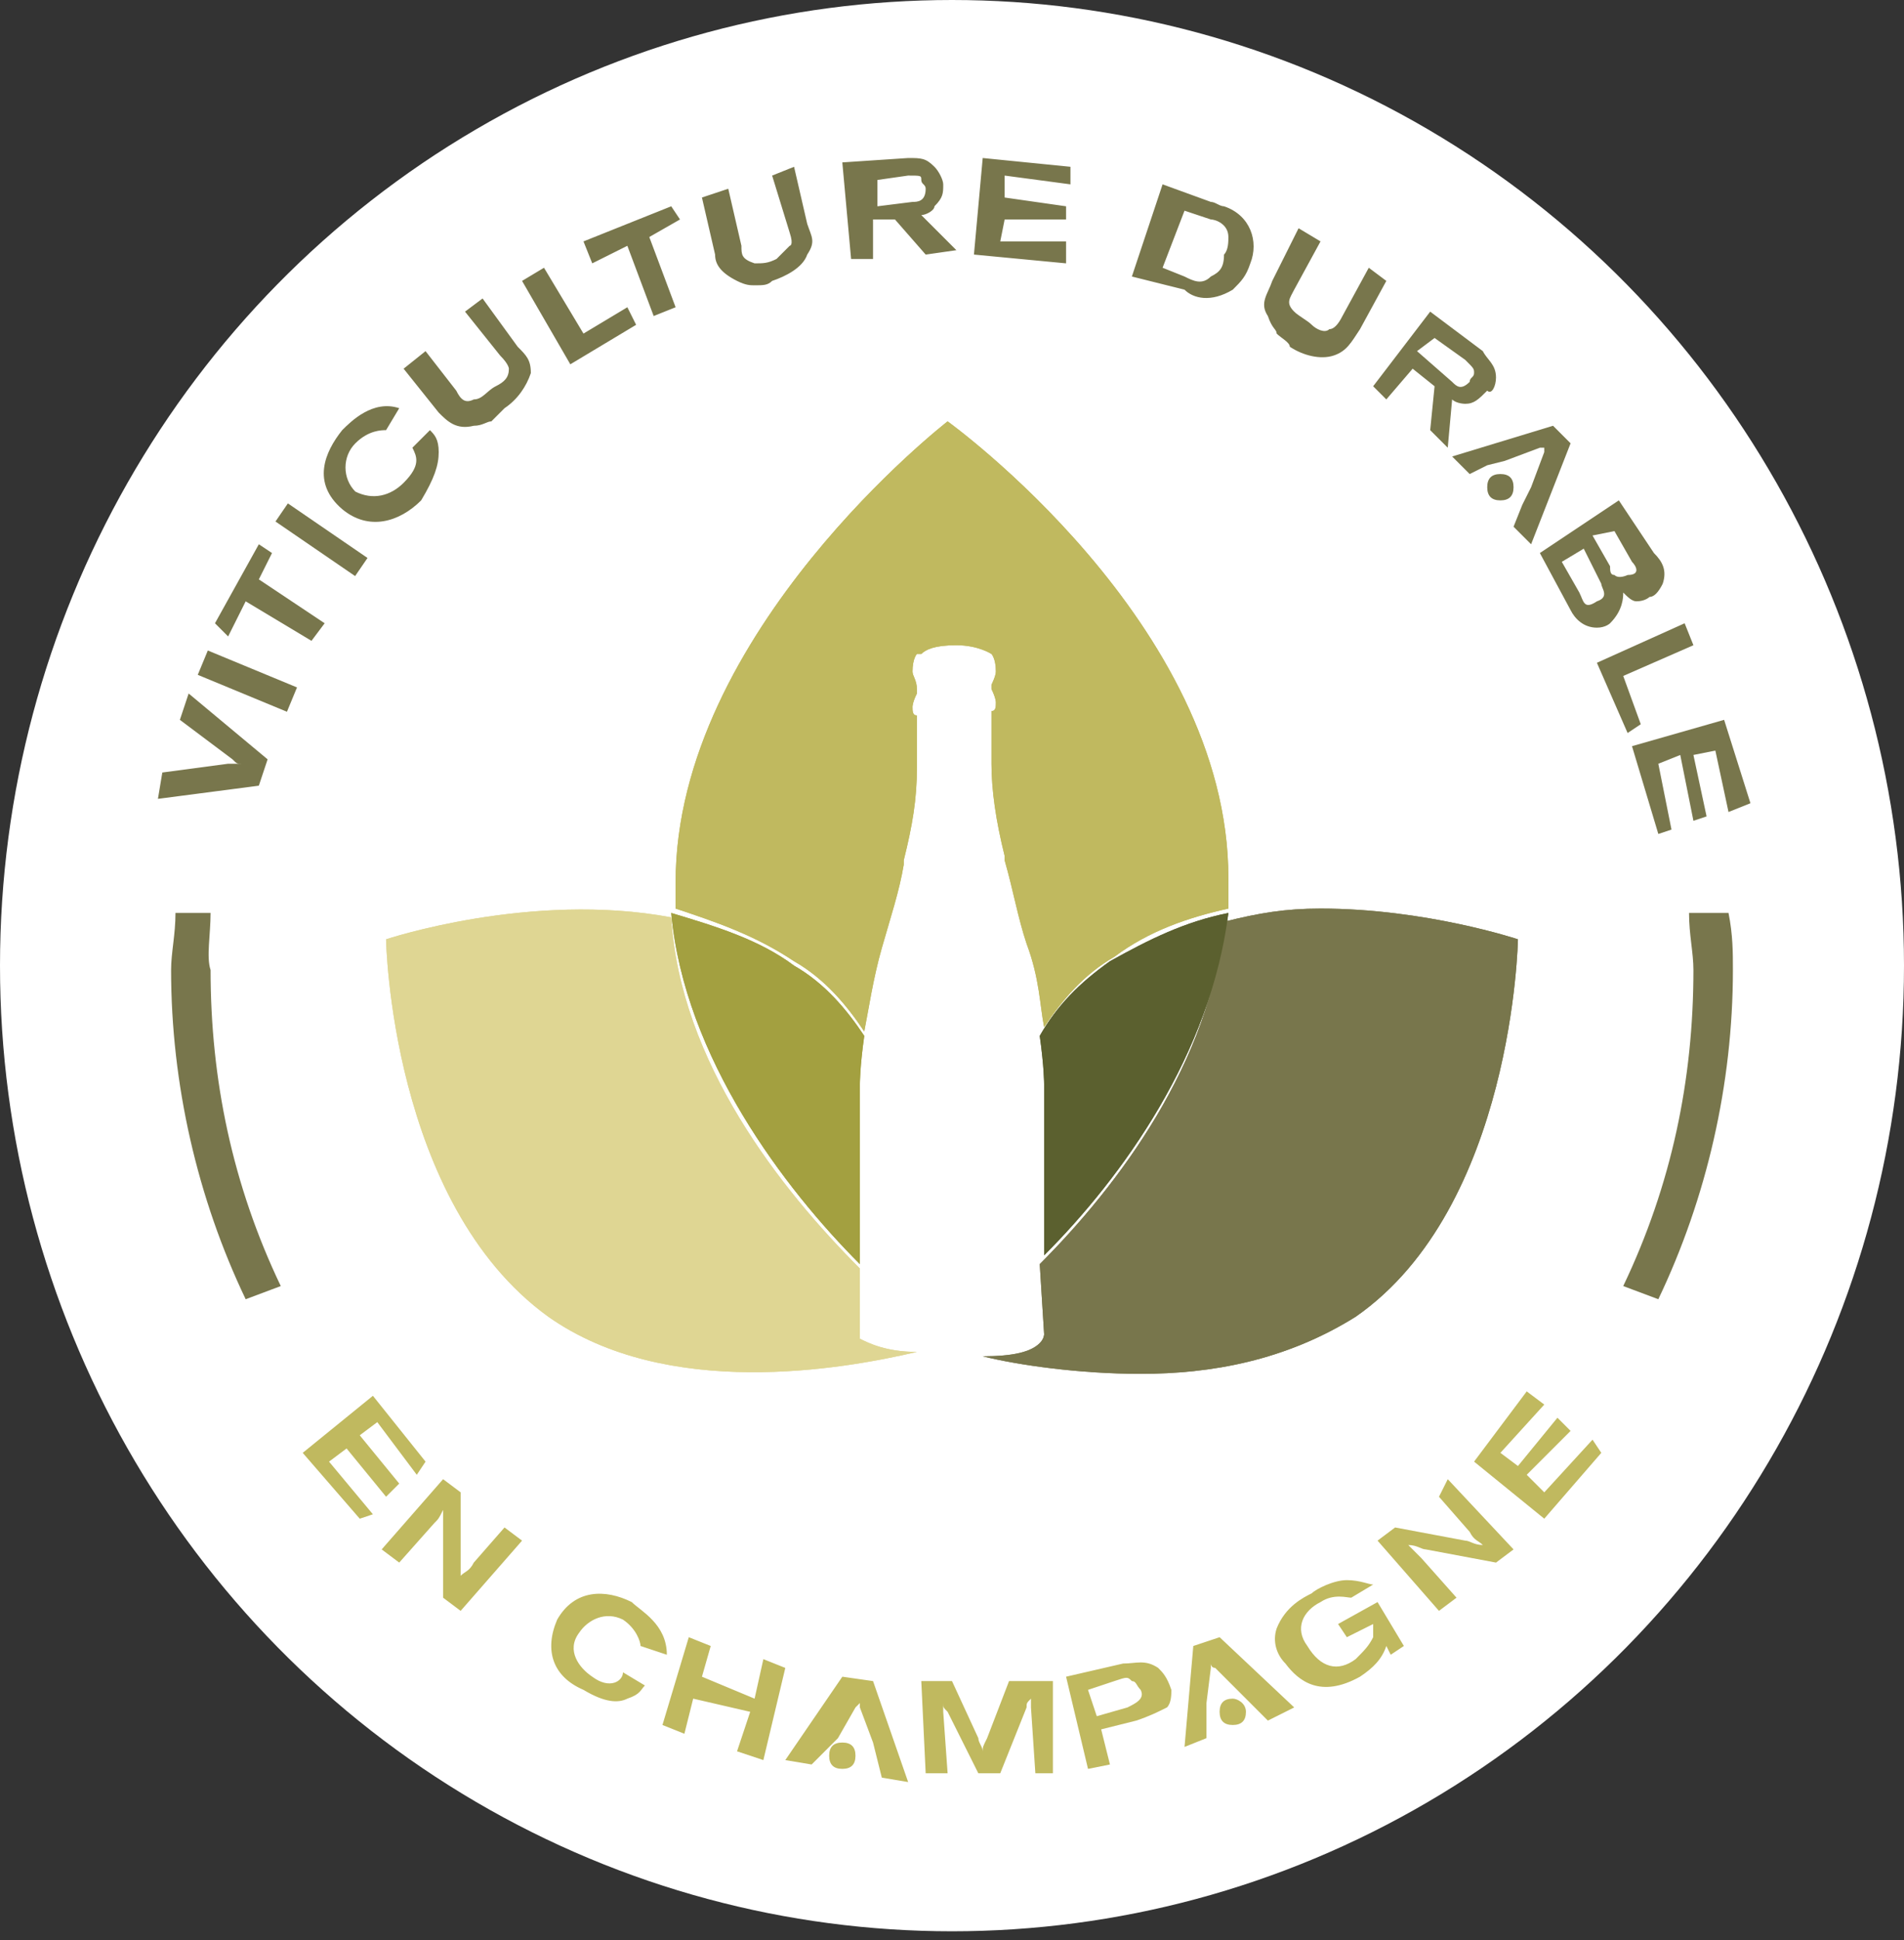 <svg version="1.1" id="Calque_1" xmlns="http://www.w3.org/2000/svg" x="0" y="0" viewBox="0 0 43.4 44.2" xml:space="preserve"><rect x="0" y="0" width="43.4" height="44.2" fill="#333333" stroke="none"/><style>.st1{fill:#78764c}.st2{fill:#c0b95f}.st3{fill:#dfd693}.st4{fill:#a3a040}.st5{fill:#5b602f}</style><ellipse cx="21.7" cy="22" rx="21.7" ry="22" fill="#fff"/><path class="st1" d="M6.1 17.3l-1.8-1.5-.2.6 1.2.9c.1.1.1.1.2.1h-.3l-1.5.2-.1.6 2.3-.3.2-.6z"/><path transform="rotate(-67.523 5.633 15.48)" class="st1" d="M5.3 14.4h.6v2.2h-.6z"/><path class="st1" d="M5.6 13.7l1.5.9.3-.4-1.5-1 .3-.6-.3-.2-1 1.8.3.3z"/><path transform="rotate(-55.591 7.336 12.319)" class="st1" d="M7.1 11.2h.5v2.2h-.5z"/><path class="st1" d="M7.8 11.6c.6.5 1.3.3 1.8-.2.3-.5.4-.8.4-1.1 0-.3-.1-.4-.2-.5l-.4.4c.1.2.2.4-.2.8-.3.3-.7.4-1.1.2-.3-.3-.3-.8 0-1.1.3-.3.6-.3.7-.3l.3-.5c-.6-.2-1.1.3-1.3.5-.4.5-.7 1.2 0 1.8m3-1.9c.2 0 .3-.1.4-.1l.3-.3c.3-.2.5-.5.6-.8 0-.3-.1-.4-.3-.6L11 6.8l-.4.3.8 1c.2.2.2.3.2.3 0 .2-.1.3-.3.4-.2.1-.3.3-.5.3-.2.1-.3 0-.4-.2L9.7 8l-.5.4.8 1c.2.2.4.4.8.3m3.7-2.3l-.2-.4-1 .6-.9-1.5-.5.3L13 8.3zm-.2-1.8l.6 1.6.5-.2-.6-1.6.7-.4-.2-.3-2 .8.2.5zm2.5.8c.2.1.3.1.4.1.2 0 .3 0 .4-.1.3-.1.7-.3.8-.6.2-.3.1-.4 0-.7l-.3-1.3-.5.2.4 1.3c.1.3 0 .3 0 .3l-.3.3c-.2.1-.3.1-.5.1-.3-.1-.3-.2-.3-.4l-.3-1.3-.6.2.3 1.3c0 .2.1.4.5.6m3.1-.5V5h.5l.7.8.7-.1-.8-.8c.1 0 .3-.1.3-.2.2-.2.2-.3.2-.5 0-.1-.1-.3-.2-.4-.2-.2-.3-.2-.6-.2l-1.5.1.2 2.2h.5zm.8-1.9c.3 0 .3 0 .3.1s.1.1.1.2c0 .3-.2.3-.3.3l-.8.1v-.6l.7-.1zm3.6 1.5h-1.5l.1-.5h1.4v-.3l-1.4-.2V4l1.5.2v-.4l-2-.2-.2 2.2 2.1.2zm3.8 1.1c.2-.2.3-.3.4-.6.2-.5 0-1.1-.6-1.3-.1 0-.2-.1-.3-.1l-1.1-.4-.7 2.1 1.2.3c.2.2.6.3 1.1 0M27 4.8l.6.2c.1 0 .4.1.4.4 0 .1 0 .3-.1.4 0 .3-.1.4-.3.5-.2.2-.4.1-.6 0l-.5-.2.5-1.3zm2.1 2.8c.1.1.3.2.3.3.3.2.7.3 1 .2.3-.1.4-.3.6-.6l.6-1.1-.4-.3-.6 1.1c-.1.2-.2.3-.3.3-.1.1-.3 0-.4-.1s-.3-.2-.4-.3c-.2-.2-.1-.3 0-.5l.6-1.1-.5-.3-.6 1.2c-.1.3-.3.5-.1.8.1.3.2.3.2.4m2.5 1.5l.6-.7.5.4-.1 1 .4.4.1-1.1c.1.1.3.1.3.1.2 0 .3-.1.5-.3.1.1.2-.1.2-.3 0-.3-.2-.4-.3-.6l-1.2-.9-1.3 1.7.3.3zm1.1-1.4l.7.5c.2.2.2.2.2.3 0 .1-.1.1-.1.2-.2.2-.3.1-.4 0l-.8-.7.4-.3zm3.1 6.2c.1.2.3.4.6.4.2 0 .3-.1.3-.1.3-.3.3-.6.3-.7.1.1.2.2.3.2.2 0 .3-.1.3-.1.1 0 .2-.1.3-.3.1-.3 0-.5-.2-.7l-.8-1.2-1.8 1.2.7 1.3zm1-1.8l.4.7c.1.1.2.3-.1.3 0 0-.2.1-.3 0-.1 0-.1-.1-.1-.2l-.4-.7.5-.1zm-.3 1.2c0 .1.2.3-.1.4-.3.2-.3 0-.4-.2l-.4-.7.5-.3.4.8zm.6 3.4l.3-.2-.4-1.1 1.6-.7-.2-.5-2 .9zm.7 2.3l.3-.1-.3-1.5.5-.2.3 1.5.3-.1-.3-1.4.5-.1.3 1.4.5-.2-.6-1.9-2.1.6z"/><path class="st2" d="M7.9 33l.9 1.1.3-.3-.9-1.1.4-.3.9 1.2.2-.3-1.2-1.5-1.6 1.3 1.3 1.5.3-.1-1-1.2zm2.9 2.6c-.1.2-.2.2-.3.3V34l-.4-.3-1.4 1.6.4.3.8-.9c.1-.1.1-.1.2-.3v2l.4.3 1.4-1.6-.4-.3-.7.8zm2.7 2.6c-.3-.2-.6-.6-.3-1 .2-.3.6-.5 1-.3.3.2.4.5.4.6l.6.2c0-.7-.6-1-.8-1.2-.6-.3-1.3-.3-1.7.4-.3.7-.1 1.3.6 1.6.5.3.8.3 1 .2.3-.1.3-.2.4-.3l-.5-.3c0 .2-.3.4-.7.1m3.9-.4l-.2.9-1.2-.5.2-.7-.5-.2-.6 2 .5.2.2-.8 1.3.3-.3.9.6.2.5-2.1zm1.8.4l-1.3 1.9.6.1.3-.3.3-.3.4-.7.1-.1v-.1.2l.3.8.1.4.1.4.6.1-.8-2.3-.7-.1zm3.8.1l-.5 1.3c-.1.2-.1.2-.1.3 0-.1-.1-.2-.1-.3l-.6-1.3H21l.1 2.1h.5l-.1-1.4v-.2c0 .1 0 .1.1.2l.7 1.4h.5l.6-1.5c0-.1 0-.1.1-.2v.2l.1 1.5h.4v-2.1h-1zm3.4-.3c-.3-.2-.5-.1-.8-.1l-1.3.3.5 2.1.5-.1-.2-.8.8-.2c.3-.1.5-.2.7-.3.1-.1.1-.3.1-.4-.1-.3-.2-.4-.3-.5m-.7.9l-.7.2-.2-.6.6-.2c.3-.1.3-.1.4 0 .1 0 .1.1.2.2.1.2-.1.3-.3.4m1.5-1.4l-.2 2.3.5-.2v-.8l.1-.8v-.1s0 .1.1.1l.1.1.5.5.3.3.3.3.6-.3-1.7-1.6-.6.2zm3.3-.5l.2.3.6-.3v.3c-.1.2-.2.3-.4.5-.4.3-.8.2-1.1-.3-.3-.4-.1-.8.3-1 .3-.2.6-.1.7-.1l.5-.3c-.1 0-.3-.1-.6-.1s-.7.2-.8.3c-.2.1-.6.3-.8.8-.1.3 0 .6.2.8.3.4.8.8 1.7.3.3-.2.5-.4.6-.7l.1.2.3-.2-.6-1-.9.5zm2.3-2.9l.7.8c.1.2.2.2.3.3-.2 0-.3-.1-.4-.1l-1.6-.3-.4.3 1.4 1.6.4-.3-.8-.9-.3-.3c.2 0 .3.1.4.1l1.6.3.4-.3-1.5-1.6-.2.4zm2.4-.1l-.4-.4 1-1-.3-.3-.9 1.1-.4-.3 1-1.1-.4-.3-1.2 1.6 1.6 1.3 1.3-1.5-.2-.3z"/><path class="st1" d="M4.8 20.8H4c0 .5-.1.9-.1 1.3 0 2.6.6 5.2 1.7 7.5l.8-.3c-1.1-2.3-1.6-4.7-1.6-7.2-.1-.3 0-.8 0-1.3m33.7 0c0 .5.1.9.1 1.3 0 2.5-.5 4.9-1.6 7.2l.8.3c1.1-2.3 1.7-4.9 1.7-7.5 0-.4 0-.8-.1-1.3h-.9z"/><path class="st2" d="M19.2 39.7c-.2 0-.3.1-.3.3s.1.3.3.3c.2 0 .3-.1.3-.3s-.1-.3-.3-.3m8.9-1c-.2 0-.3.1-.3.3s.1.3.3.3c.2 0 .3-.1.3-.3s-.2-.3-.3-.3"/><path class="st1" d="M34.2 10.8c-.2 0-.3.1-.3.3s.1.3.3.3.3-.1.3-.3c0-.2-.1-.3-.3-.3"/><path class="st1" d="M33.5 10.8l.4-.2.4-.1.8-.3h.2-.1v.1l-.3.8-.2.4-.2.5.4.4.9-2.3-.4-.4-2.3.7.4.4z"/><path class="st3" d="M20.9 30.8c-.7 0-1.1-.2-1.3-.3v-1.6c-1.8-1.8-4.1-4.7-4.3-8-3.2-.6-6.5.5-6.5.5s.1 6 3.7 8.6c2.7 1.9 6.7 1.2 8.4.8"/><path class="st2" d="M18.1 21.9c.7.4 1.2 1 1.6 1.6.1-.5.2-1.2.4-1.9s.4-1.3.5-1.9v-.1c.2-.8.3-1.4.3-2.1v-1.2c-.1 0-.1-.1-.1-.2 0 0 0-.1.1-.3v-.1c0-.2-.1-.3-.1-.4 0-.3.1-.4.1-.4h.1c.1-.1.3-.2.8-.2s.8.2.8.2.1.1.1.4c0 .1-.1.3-.1.3v.1c.1.2.1.3.1.3 0 .1 0 .2-.1.2v1.2c0 .6.1 1.3.3 2.1v.1c.2.7.3 1.3.5 1.9.3.8.3 1.4.4 1.9.4-.6.9-1.2 1.6-1.6.8-.6 1.7-.9 2.6-1.1V20c0-5.8-6.4-10.4-6.4-10.4s-6.2 4.8-6.2 10.5v.6c.9.3 1.8.6 2.7 1.2"/><path class="st4" d="M19.6 24.7s0-.4.1-1.1c-.4-.6-.9-1.2-1.6-1.6-.8-.6-1.8-.9-2.8-1.2.3 3.3 2.6 6.3 4.3 8v-4.1c.1 0 0 0 0 0z"/><path class="st1" d="M23.8 30.4s0 .1-.1.2c-.2.2-.6.3-1.3.3.8.2 2.2.4 3.6.4 1.6 0 3.3-.3 4.9-1.3 3.6-2.5 3.7-8.6 3.7-8.6s-2.1-.7-4.5-.7c-.8 0-1.4.1-2.2.3-.3 3.2-2.4 6-4.2 7.8l.1 1.6z"/><path class="st5" d="M23.7 23.6c.1.7.1 1.1.1 1.1v3.9c1.8-1.8 3.8-4.6 4.2-7.8-1 .2-1.8.6-2.7 1.1-.7.5-1.2 1-1.6 1.7"/><path class="st3" d="M20.9 30.8c-.7 0-1.1-.2-1.3-.3v-1.6c-1.8-1.8-4.1-4.7-4.3-8-3.2-.6-6.5.5-6.5.5s.1 6 3.7 8.6c2.7 1.9 6.7 1.2 8.4.8"/><path class="st2" d="M18.1 21.9c.7.4 1.2 1 1.6 1.6.1-.5.2-1.2.4-1.9s.4-1.3.5-1.9v-.1c.2-.8.3-1.4.3-2.1v-1.2c-.1 0-.1-.1-.1-.2 0 0 0-.1.1-.3v-.1c0-.2-.1-.3-.1-.4 0-.3.1-.4.1-.4h.1c.1-.1.3-.2.8-.2s.8.2.8.2.1.1.1.4c0 .1-.1.3-.1.3v.1c.1.2.1.3.1.3 0 .1 0 .2-.1.2v1.2c0 .6.1 1.3.3 2.1v.1c.2.7.3 1.3.5 1.9.3.8.3 1.4.4 1.9.4-.6.9-1.2 1.6-1.6.8-.6 1.7-.9 2.6-1.1V20c0-5.8-6.4-10.4-6.4-10.4s-6.2 4.8-6.2 10.5v.6c.9.3 1.8.6 2.7 1.2"/><path class="st4" d="M19.6 24.7s0-.4.1-1.1c-.4-.6-.9-1.2-1.6-1.6-.8-.6-1.8-.9-2.8-1.2.3 3.3 2.6 6.3 4.3 8v-4.1c.1 0 0 0 0 0z"/><path class="st1" d="M23.8 30.4s0 .1-.1.2c-.2.2-.6.3-1.3.3.8.2 2.2.4 3.6.4 1.6 0 3.3-.3 4.9-1.3 3.6-2.5 3.7-8.6 3.7-8.6s-2.1-.7-4.5-.7c-.8 0-1.4.1-2.2.3-.3 3.2-2.4 6-4.2 7.8l.1 1.6z"/><path class="st5" d="M23.7 23.6c.1.7.1 1.1.1 1.1v3.9c1.8-1.8 3.8-4.6 4.2-7.8-1 .2-1.8.6-2.7 1.1-.7.5-1.2 1-1.6 1.7"/></svg>
